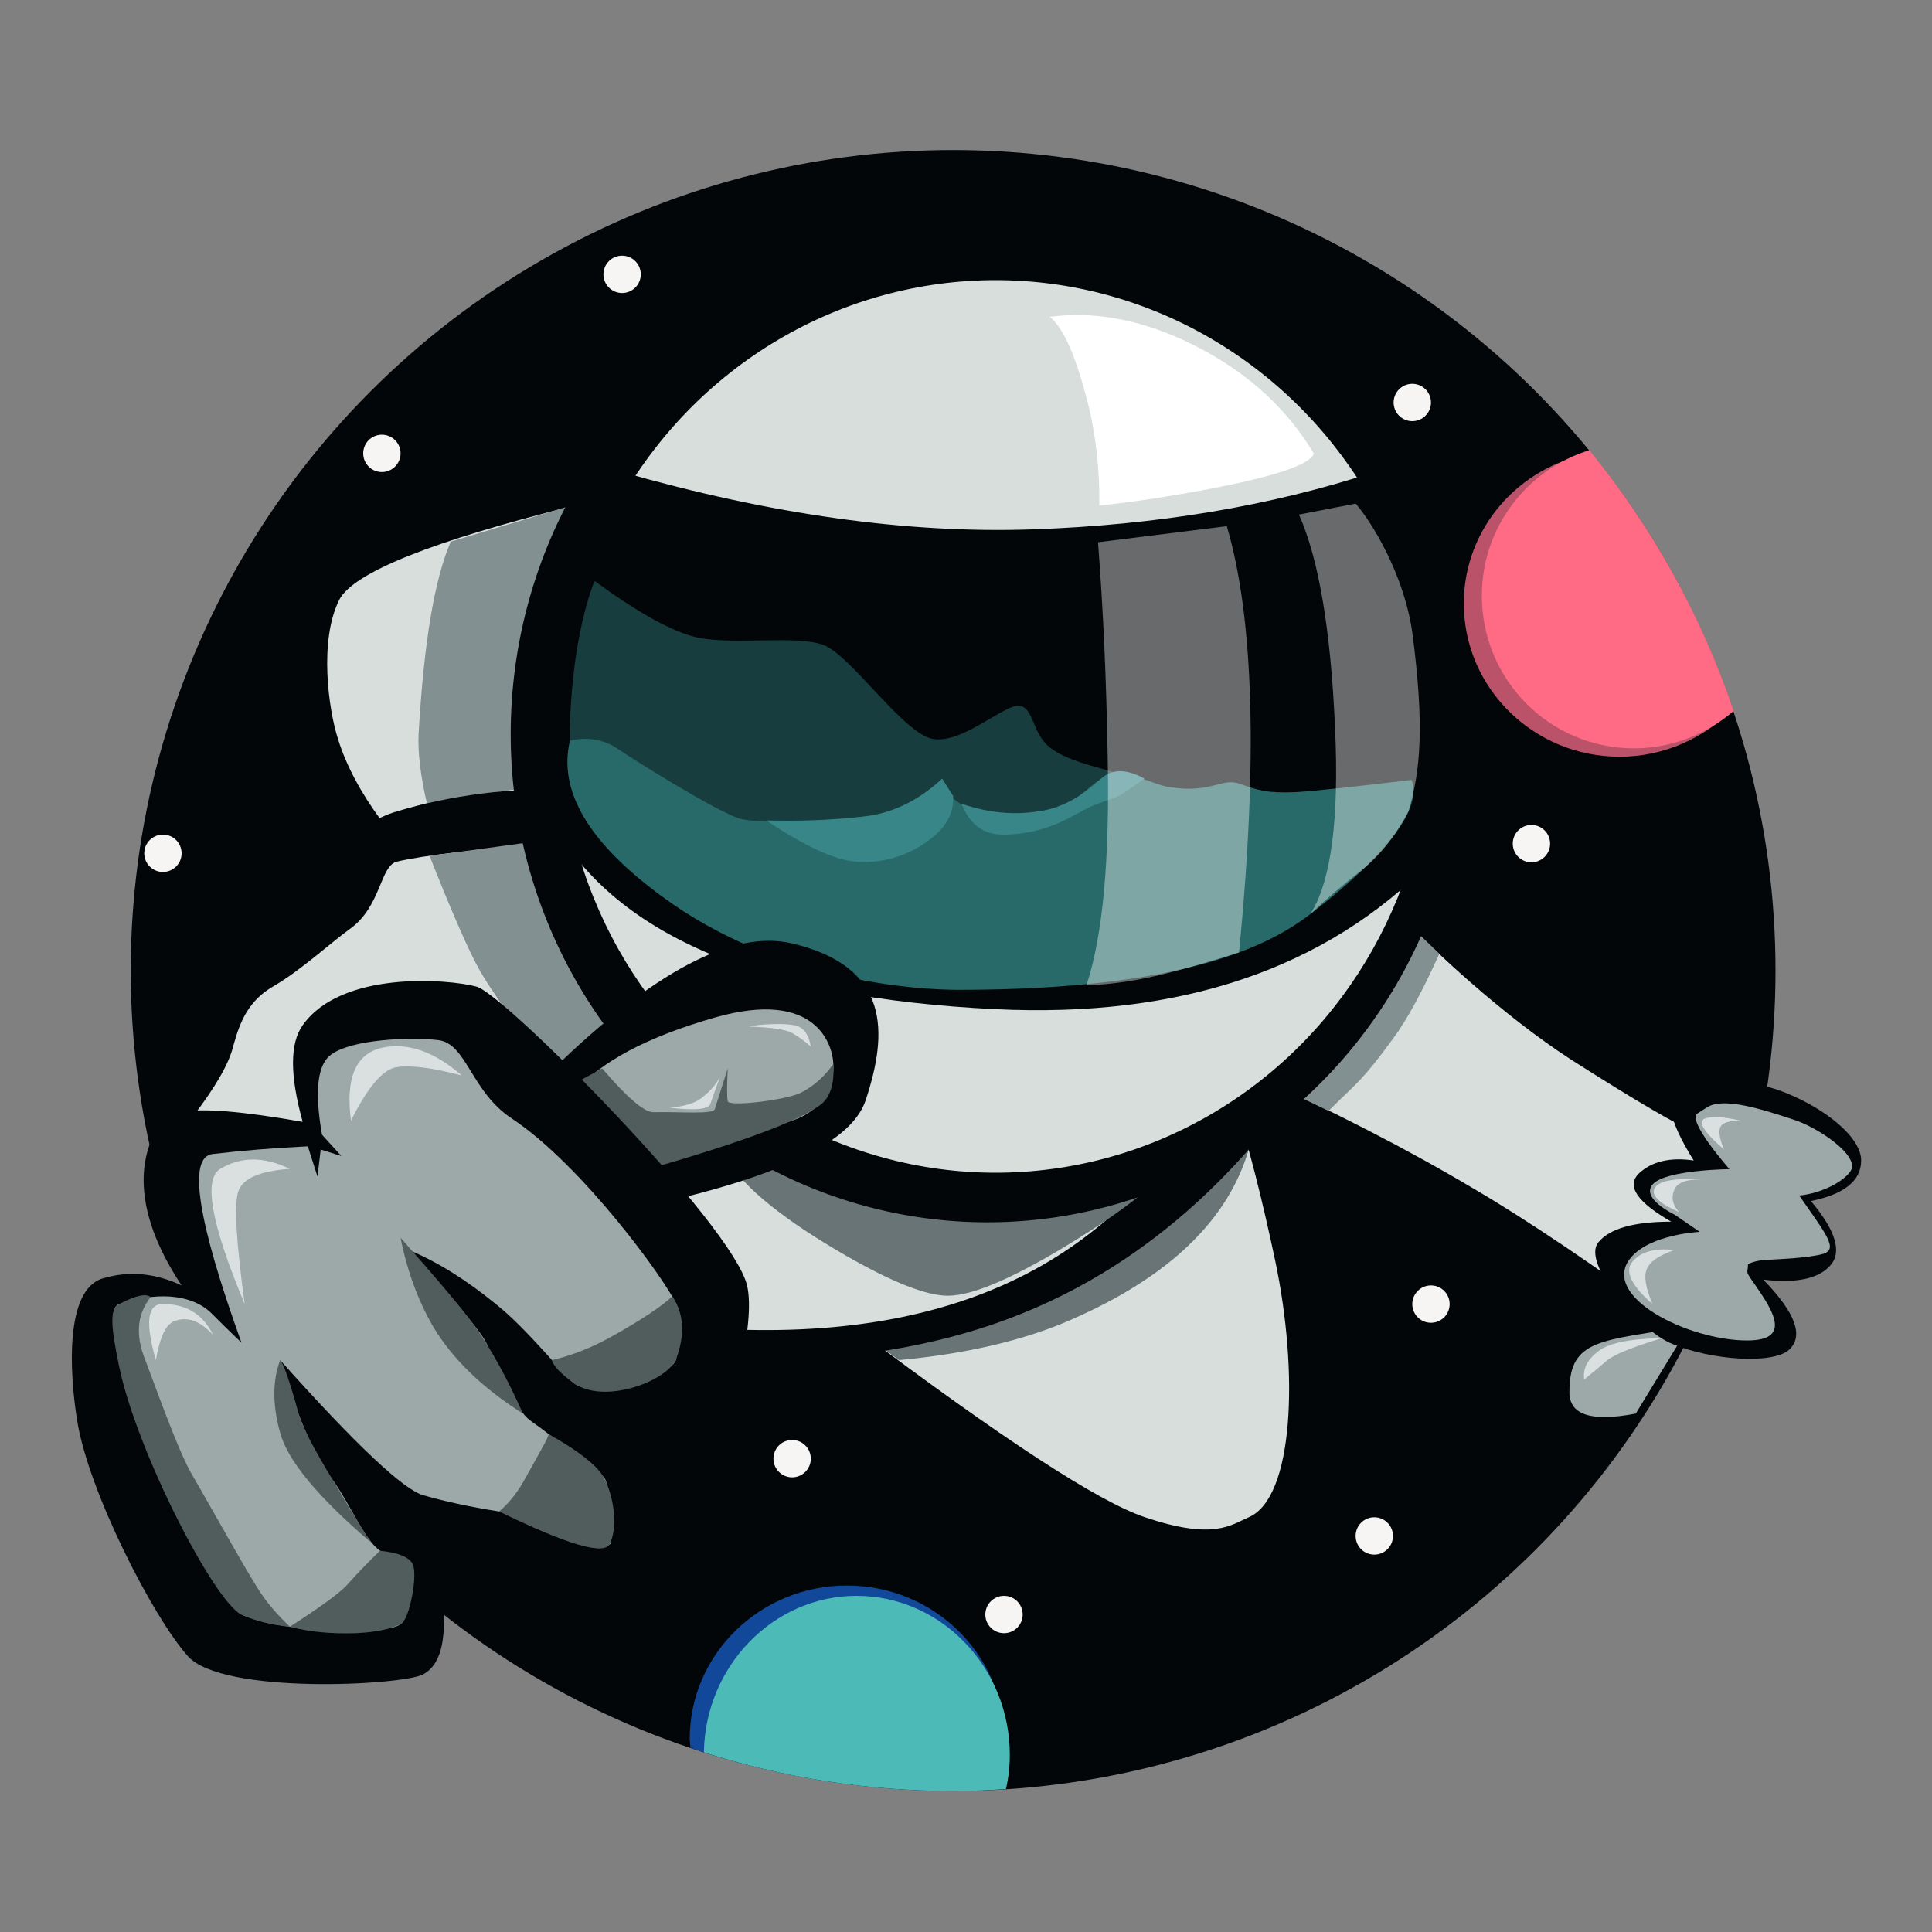<?xml version="1.0" encoding="iso-8859-1"?>
<!-- Generator: Adobe Illustrator 26.0.3, SVG Export Plug-In . SVG Version: 6.00 Build 0)  -->
<svg version="1.1" id="Layer_1" xmlns="http://www.w3.org/2000/svg" xmlns:xlink="http://www.w3.org/1999/xlink" x="0px" y="0px"
	 viewBox="0 0 300 300" style="enable-background:new 0 0 300 300;" xml:space="preserve">
<rect x="0" y="0" width="300" height="300" fill="#808080" stroke="none"/>
<g id="astronaut">
	<ellipse id="_x3C_Path_x3E_" style="fill:#030609;" cx="148" cy="150.7" rx="127.7" ry="127.4"/>
	<g id="Layer_14">
		<circle style="fill:#F6F5F3;" cx="96.6" cy="42.6" r="2.9"/>
		<g id="Layer_14_copy">
			<circle style="fill:#F6F5F3;" cx="219.3" cy="62.5" r="2.9"/>
			<g id="Layer_14_copy_2">
				<circle style="fill:#F6F5F3;" cx="237.8" cy="131" r="2.9"/>
				<g id="Layer_14_copy_3">
					<circle style="fill:#F6F5F3;" cx="222.2" cy="202.5" r="2.9"/>
					<g id="Layer_14_copy_4">
						<circle style="fill:#F6F5F3;" cx="213.4" cy="238.5" r="2.9"/>
						<g id="Layer_14_copy_5">
							<circle style="fill:#F6F5F3;" cx="155.9" cy="250.7" r="2.9"/>
							<g id="Layer_14_copy_6">
								<circle style="fill:#F6F5F3;" cx="123" cy="226.5" r="2.9"/>
								<g id="Layer_14_copy_7">
									<circle style="fill:#F6F5F3;" cx="25.3" cy="132.5" r="2.9"/>
									<circle id="Layer_14_copy_8" style="fill:#F6F5F3;" cx="59.3" cy="70.4" r="2.9"/>
								</g>
							</g>
						</g>
					</g>
				</g>
			</g>
		</g>
		<g id="Layer_4_copy_2">
			<path id="Layer_4" style="fill:#BA536A;" d="M247.1,70.4c9.6,11.7,17,25.1,22,39.7c-4.5,4.5-10.7,7.4-17.6,7.4
				c-13.4,0-24.2-10.7-24.2-23.8C227.3,82.1,235.8,72.4,247.1,70.4z"/>
			<g id="Layer_27_copy">
				<path style="fill:#FF6B84;" d="M253.7,116.2c-13,0-23.6-10.6-23.6-23.7c0-10.6,7-19.6,16.7-22.6c9.7,11.9,17.4,25.6,22.4,40.5
					C265,114,259.6,116.2,253.7,116.2L253.7,116.2z"/>
				<g id="Layer_12">
					<path style="fill:#124899;" d="M155.9,270c0,2.8-0.6,5.4-1.5,7.9c-2.067,0.133-4.2,0.2-6.4,0.2c-14.2,0-28-2.4-40.8-6.7
						c0-0.5-0.1-1-0.1-1.4c0-13.1,10.9-23.8,24.4-23.8S155.9,256.9,155.9,270z"/>
					<path id="Layer_30" style="fill:#4CBAB6;" d="M156.8,272.5c0,1.8-0.2,3.567-0.6,5.3c-2.667,0.2-5.4,0.3-8.2,0.3
						c-13.5,0-26.5-2.1-38.7-6c0.2-13.4,10.8-24.3,23.7-24.3C146.1,247.8,156.8,258.9,156.8,272.5L156.8,272.5z"/>
				</g>
			</g>
		</g>
	</g>
	<path style="fill:#D8DEDC;" d="M216.3,141c5.9,6.3,17.1,16.7,27.6,23.5c21.8,13.9,20.8,11.7,26.1,14l-8.8,27.9
		c-13.333-9.733-24.167-17.033-32.5-21.9c-10.2-6.067-21.8-12.033-34.8-17.9L216.3,141z"/>
	<path id="Layer_66" style="fill:#839091;" d="M218.5,143.2c0.4,0.467,2.067,2.1,5,4.9c-2.667,5.933-5.067,10.333-7.2,13.2
		c-5,6.8-5.3,6.5-10,11.2l-7.9-3.8L218.5,143.2z"/>
	<path style="fill:#9CA9A8;" d="M254,219.5c-6.933,1.333-10.367,0.2-10.3-3.4c0-8.4,5.1-7.8,18.6-10.2L254,219.5z"/>
	<g id="Layer_65">
		<path style="fill:#DAE0DF;" d="M246,214.2c-0.267-1.6,0.467-3.067,2.2-4.4c1.667-1.267,4.933-1.933,9.8-2
			c-4.533,1.4-7.333,2.533-8.4,3.4C248.6,212.067,247.4,213.067,246,214.2z"/>
		<g id="Layer_60">
			<path style="fill:#030609;" d="M263,180.2c-4.133-6.6-4.733-10.433-1.8-11.5c4.5-1.6,11.2-1,16.1,1c6.2,2.5,11.7,6.9,11.7,10.5
				c0,3.133-2.6,5.233-7.8,6.3c3.867,4.6,4.867,7.933,3,10c-1.8,2.067-5.267,2.8-10.4,2.2c5,5.133,6.333,8.767,4,10.9
				c-2.6,2.3-12.1,1.6-18.1-0.9c-5.2-2.1-14.2-12.6-11.5-15.8c1.733-2.133,5.5-3.2,11.3-3.2c-5.333-3.067-7-5.567-5-7.5
				C256.5,180.333,259.333,179.667,263,180.2L263,180.2z"/>
			<g id="Layer_62">
				<path style="fill:#9CA9A8;" d="M265.663,171.644c2.9-1.1,8.71,0.867,12.71,2.167c3.9,1.2,10.5,5.7,9,8
					c-1,1.6-4.461,3.498-7.995,3.832c4.133,5.933,6.161,8.335,3.695,9.068c-2.34,0.632-6.439,0.785-9.011,0.938
					c-1.495,0.089-2.825,0.615-2.641,0.798c-0.018,1.202-0.427,0.854,0.534,2.243c2.841,4.104,6.841,9.439-0.616,9.458
					c-9.249,0.024-22.968-6.898-18.151-12.805c3.028-3.713,10.748-4.061,10.748-4.061L260,188.597c0,0-5.385-2.55-3.311-4.753
					c2.074-2.203,11.865-2.3,11.865-2.3s-6.658-7.507-4.973-8.64C265.265,171.771,265.663,171.644,265.663,171.644z"/>
				<path id="Layer_63" style="fill:#DAE0DF;" d="M267.7,178.5c-3.133-2.733-4.133-4.333-3-4.8c1.067-0.4,2.9-0.3,5.5,0.3
					c-1.6,0-2.6,0.3-3,0.9C266.8,175.5,266.967,176.7,267.7,178.5z M260,184.7c-0.533,1.2-0.3,2.367,0.7,3.5
					c-3.2-1.4-4.433-2.667-3.7-3.8c0.733-1.133,3.4-1.533,8-1.2C262.2,183,260.533,183.5,260,184.7z M255.7,197.1
					c-0.467,1.067-0.167,2.867,0.9,5.4c-3.333-2.933-4.367-5.133-3.1-6.6c1.267-1.533,3.433-2.133,6.5-1.8
					C257.533,194.967,256.1,195.967,255.7,197.1L255.7,197.1z"/>
			</g>
		</g>
	</g>
	<path style="fill:#D8DEDC;" d="M192,172.2c1.933,5.933,3.933,13.767,6,23.5c3.7,17.5,2.9,36.9-4.1,39.9c-2.8,1.2-5.4,3.6-16.1,0
		c-7.2-2.4-22.133-12.133-44.8-29.2L192,172.2z"/>
	<path id="Layer_61" style="fill:#687476;" d="M193.9,178.5c-3.2,10.933-12.3,19.7-27.3,26.3c-7.333,3.267-16.333,5.4-27,6.4
		l-10.2-7.5l46.5-25.2H193.9z"/>
	<path id="Layer_57" style="fill:#D8DEDC;" d="M85.2,122.5c-7.467,0.867-13.3,1.533-17.5,2c-1.933,0.2-4.767,1.167-8.5,2.9
		c-3.2-4.333-5.433-8.533-6.7-12.6c-1.5-4.6-3-15.4,0.2-21.7c2.2-4.2,14.367-9.067,36.5-14.6L85.2,122.5z"/>
	<path id="Layer_58" style="fill:#839091;" d="M93.7,77l-3.5,43.9l-23.9,3.9c-1-4.333-1.433-7.933-1.3-10.8
		c0.8-14.133,2.467-24.1,5-29.9L93.7,77z"/>
	<path style="fill:#030609;" d="M200.3,160.8l-6.4,17.7c-12.4,14.067-26.967,23.533-43.7,28.4c-16.8,4.867-34.933,5.467-54.4,1.8
		L27,176.2c0.733-5.933,2.767-11.667,6.1-17.2c5-8.3,15.9-29.3,28.5-33c8.4-2.533,17.6-3.7,27.6-3.5L200.3,160.8z"/>
	<path id="Layer_55" style="fill:#D8DEDC;" d="M186,172.2c-15.333,26-42.1,37.233-80.3,33.7c-16.6-1.6-41.933-12.333-76-32.2
		c3.667-4.733,5.833-8.467,6.5-11.2c1.1-4,2.4-7.2,6.5-9.5c4.1-2.4,9-6.9,11.7-8.8c4.8-3.5,4.6-9.7,7.2-10.4
		c4.267-1,12.3-1.933,24.1-2.8L186,172.2z"/>
	<g id="Layer_56">
		<path style="fill:#687476;" d="M125,174h63.5c-4.333,6.133-11.3,12.2-20.9,18.2s-16.4,9-20.4,9c-3.333,0-8.6-2.067-15.8-6.2
			c-9.6-5.533-15.733-10.467-18.4-14.8L125,174z"/>
		<path style="fill:#839091;" d="M91,129.6l14.8,30.1l-20.1,6.9c-5.8-7.667-9.533-12.967-11.2-15.9
			c-1.667-2.933-4.267-8.867-7.8-17.8L91,129.6z"/>
	</g>
	<ellipse style="fill:#030609;" cx="153.3" cy="114" rx="74" ry="75.8"/>
	<g id="Layer_45">
		<ellipse style="fill:#D8DEDC;" cx="154.6" cy="112.8" rx="67.6" ry="69.3"/>
		<g id="Layer_49">
			<path style="fill:#FFFFFF;" d="M183.5,52.7c9.067,4.133,15.9,10.033,20.5,17.7c-0.533,1.933-7.367,4.033-20.5,6.3
				c-4.667,0.8-8.933,1.4-12.8,1.8c0.067-5.467-0.5-10.667-1.7-15.6c-1.867-7.467-3.867-12.033-6-13.7
				C169.6,48.333,176.433,49.5,183.5,52.7z"/>
			<g id="Layer_46">
				<path style="fill:#030609;" d="M96.6,73.3c23.133,6.6,44.367,9.567,63.7,8.9c19.333-0.667,37.033-3.633,53.1-8.9
					c6.533,14.4,10.433,25.267,11.7,32.6c1.267,7.333,0.3,16.633-2.9,27.9c-16.333,16.667-38.9,24.3-67.7,22.9
					c-35.8-1.733-58.633-11.267-68.5-28.6c-2.6-15.467-2.7-27.133-0.3-35C88.1,85.167,91.733,78.567,96.6,73.3L96.6,73.3z"/>
				<g id="Layer_47">
					<path style="fill:#173D3E;" d="M107.9,98.9c5.7,1.4,15.8-0.4,20.1,1.3c4.2,1.8,11.7,12.8,16.3,14.4c4.6,1.5,11.7-5.4,14-5
						c2.3,0.3,1.9,4.4,4.9,6.6c1.2,0.9,3.2,1.9,7.3,3c3.067,0.867,6.233,1.867,9.5,3c-20.333,11.667-40.3,15.533-59.9,11.6
						c-19.6-3.867-30.067-8.267-31.4-13.2c-0.467-4.667-0.3-10.367,0.5-17.1c0.667-5.133,1.7-9.567,3.1-13.3
						C98.967,95.067,104.167,97.967,107.9,98.9z"/>
					<g id="Layer_48">
						<path style="fill:#276A69;" d="M88.5,115c2.733-0.6,5.167-0.2,7.3,1.2c3.1,2.1,14.7,9.3,18.7,10.8s24.9-0.2,26.8-1.5
							c1.2-0.933,3.1-1.7,5.7-2.3c3.333,2.733,5.933,4,7.8,3.8c2.7-0.4,6,1.2,9.9-1.3c4-2.5,6-5.6,8.8-5.6c2.7,0,5.9,1.8,8,2.1
							c6.5,1.1,8.2-1.5,11-0.5s4.2,1.5,8.8,1.3c3.067-0.2,9.033-0.833,17.9-1.9c1.6,4.467-3.533,11.333-15.4,20.6
							c-6.3,4.9-19.3,12-55,12c-5.8,0-27.9-1.1-46-14.5C91.4,130.867,86.633,122.8,88.5,115z"/>
						<g id="Layer_52">
							<path style="fill:#388688;" d="M134,126.8c4.467-0.467,8.567-2.433,12.3-5.9l1.7,2.7c0.133,2.267-0.767,4.267-2.7,6
								c-2.9,2.6-7.3,4.6-12.3,4.2c-3.267-0.2-7.933-2.333-14-6.4C124.4,127.533,129.4,127.333,134,126.8z M161.8,125.9
								c3.6-0.6,6.7-2.7,9.2-5c1.667-1.533,3.9-1.533,6.7,0c-1,0.733-2,1.433-3,2.1c-1.4,1-2.6,1.1-5.2,2.2s-6.6,4.4-13.8,4.4
								c-3,0-5.133-1.6-6.4-4.8c4.267,1.467,8.4,1.833,12.4,1.1L161.8,125.9z"/>
							<path id="Layer_50" style="opacity:0.4;fill:#FFFFFF;enable-background:new    ;" d="M170.5,84.2l20-2.5
								c4.2,14.267,4.833,36.333,1.9,66.2c-4.067,1.267-7.633,2.3-10.7,3.1c-4.6,1.2-8.933,1.867-13,2
								c2.533-7.667,3.633-19.5,3.3-35.5C171.8,105.633,171.3,94.533,170.5,84.2z M210.5,78.2c2.4,2.7,7.5,10.9,8.8,20
								c1.9,14.4,1.3,21.5-0.6,27.8c-2.133,4-4.633,7.1-7.5,9.3c-2.867,2.267-5.433,4.467-7.7,6.6c3.2-5.067,4.467-14.733,3.8-29
								c-0.667-15.133-2.533-26.133-5.6-33L210.5,78.2z"/>
						</g>
					</g>
				</g>
			</g>
		</g>
	</g>
	<path style="fill:#030609;" d="M85.7,166.2c15.733-15.333,28.167-21.9,37.3-19.7c15.3,3.6,14.9,13.9,11.4,24.4
		c-2.333,6.933-15.2,12.7-38.6,17.3L85.7,166.2z"/>
	<g id="Layer_41">
		<path style="fill:#9CA9A8;" d="M89.3,169.5c4-4.667,11.233-8.5,21.7-11.5c15.8-4.5,18.3,4.3,18.4,7.2c0.2,3-1.4,7.2-6.4,8.8
			c-3.333,1.067-11.567,3.8-24.7,8.2L89.3,169.5z"/>
		<g id="Layer_42">
			<path style="fill:#515C5C;" d="M89.3,168.2l4.2-2.3c3.933,4.6,6.6,6.867,8,6.8c4.2-0.1,9.3,0.4,9.5-0.5c0.2-0.6,0.867-2.7,2-6.3
				c-0.133,2.8-0.133,4.5,0,5.1c0.2,0.9,9.1-0.2,11.3-1.3c2-1,3.7-2.5,5.1-4.5c0.2,3.2-0.533,5.367-2.2,6.5
				c-3.6,2.6-13.233,6.1-28.9,10.5L89.3,168.2z"/>
			<g id="Layer_43">
				<path style="fill:#DAE0DF;" d="M116.3,159.4c1-0.3,6.2-0.7,7.7,0c1,0.467,1.633,1.5,1.9,3.1c-0.8-0.733-1.767-1.433-2.9-2.1
					C122.067,159.867,119.833,159.533,116.3,159.4z M111.8,167.2l-1.5,4.2c-0.267,0.867-2.367,1.067-6.3,0.6
					c2.467-0.2,4.233-0.8,5.3-1.8C110.433,169.267,111.267,168.267,111.8,167.2z"/>
				<g id="Layer_31">
					<path style="fill:#030609;" d="M69,250.7c-0.1,2.8,0,7.5-3.3,9.3c-3.2,1.7-31,3.2-36.5-2.8c-5.4-6-15.4-25.5-17.2-36.5
						c-1.2-7.3-2-20.5,4-22.2c4-1.2,8.067-0.833,12.2,1.1c-3.933-5.933-5.9-11.4-5.9-16.4c0-3.6,1.3-9.5,5.9-10.5
						c3.067-0.667,9.333-0.167,18.8,1.5c-2-7.2-2-12.2,0-15c6-8.5,22.5-7.2,27-6c4.5,1.3,39.8,37,42,46.4c1.4,5.7-2.3,21.4-6.7,24
						c-1.867,1.133-6.1,2.1-12.7,2.9c4.2,8,4.2,13.4,0,16.2c-4.267,2.867-13.467,2.867-27.6,0L69,250.7L69,250.7z"/>
					<g id="Layer_32">
						<path style="fill:#9CA9A8;" d="M50,176.2c-1.2-6.867-0.7-11.033,1.5-12.5c3.2-2.3,12-2.7,16.5-2.2s5.1,8,11.5,12.2
							c11,7.3,24,25.3,25.5,28.8s0.3,6,0,8.5s-12.5,6.6-16,3.7c-1.4-1.1-7.2-8.4-12-12.2c-4.667-3.8-9.1-6.567-13.3-8.3
							c7,7.8,10.933,12.567,11.8,14.3c1.3,2.6,4.1,10.2,7,12.2s10.1,7.8,11.2,8.6c1.1,0.9,1.6,8.9,1.1,10.4c-1.8,2-15.3-4.6-17.3-5
							c-2-0.3-7.2-1.2-11.7-2.5c-3.067-0.8-10.5-7.8-22.3-21c2.733,8.867,5.333,14.9,7.8,18.1c3.6,4.8,6,12,9.2,12
							c4.5,0,3.8,9.2,1.7,10.9c-2.2,1.8-18.3,1.4-24.7-1.5c-4.7-2.1-24.5-46.5-19-48.2c7-2.3,11.8-1,14.2,1.3
							c1.533,1.533,3.133,3.1,4.8,4.7c-6.867-19.067-8.367-28.833-4.5-29.3c4.467-0.533,9.4-0.933,14.8-1.2l1.5,4.7l0.5-4.2l3.2,1
							L50,176.2z"/>
						<g id="Layer_33">
							<path style="fill:#515C5C;" d="M23.4,201.4c-2,2.533-2.367,5.567-1.1,9.1c2,5.2,5.4,15,7.7,18.8c2.3,3.9,9.2,16.4,10.8,18.5
								c1,1.467,2.4,3.067,4.2,4.8c-2.867-0.267-5.367-0.9-7.5-1.9c-4.1-1.8-16.2-25.1-19-38.5c-1.3-6.3-1.5-8.9,0-9.7
								C21.033,201.167,22.667,200.8,23.4,201.4L23.4,201.4z"/>
							<g id="Layer_34">
								<path style="fill:#515C5C;" d="M45,252.6c4.667-3,7.6-5.133,8.8-6.4c1.667-1.867,3.4-3.667,5.2-5.4
									c2.667,0.267,4.333,0.9,5,1.9c1,1.5-0.4,8.9-1.8,9.5c-2.4,1.1-5.1,1.3-6.9,1.4C51.433,253.733,48,253.4,45,252.6z"/>
								<g id="Layer_35">
									<path style="fill:#515C5C;" d="M46.4,219.6c0.9,3,3.7,7.6,6.1,11.6c2.533,4.267,4.233,7.033,5.1,8.3
										c-8.2-7-12.9-12.667-14.1-17c-1.2-4.333-1.2-8.1,0-11.3C44.033,211.733,45,214.533,46.4,219.6z"/>
									<g id="Layer_36">
										<path style="fill:#515C5C;" d="M93.7,229.3c1.6,2.9,2.3,7.7,1,10.4c-0.8,1.867-6.533,0.2-17.2-5
											c1.6-1.333,3-3.133,4.2-5.4c3.2-5.7,3.2-5.7,3.5-6.6C89.733,225.233,92.567,227.433,93.7,229.3z"/>
										<g id="Layer_37">
											<path style="fill:#515C5C;" d="M73.7,205.9c2.533,3.533,5.033,8.067,7.5,13.6c-6.333-4-11-8.533-14-13.6
												c-2.333-4.067-4-8.633-5-13.7C67.933,198.667,71.767,203.233,73.7,205.9z"/>
											<g id="Layer_38">
												<path style="fill:#515C5C;" d="M85.7,211.2c3.2-0.733,6.433-2.033,9.7-3.9c4.267-2.4,7.267-4.4,9-6
													c1.8,2.667,2,5.9,0.6,9.7c-1.4,3.5-11.3,7.2-16,3.7C87,213.233,85.9,212.067,85.7,211.2z"/>
												<path id="Layer_39" style="fill:#DAE0DF;" d="M54.5,174c-0.867-6.6,0.733-10.367,4.8-11.3c4-0.867,8.133,0.567,12.4,4.3
													c-4.533-1.2-7.9-1.633-10.1-1.3C59.467,166.033,57.1,168.8,54.5,174z M37,185c-0.667,2-0.333,7.833,1,17.5
													c-5.2-12.4-6.467-19.4-3.8-21c3.2-1.933,6.8-1.933,10.8,0C40.333,181.833,37.667,183,37,185z M26.8,205.3
													c-1.133,0.533-2,2.5-2.6,5.9c-1.667-5.8-1.333-8.7,1-8.7c3.667-0.067,6.3,1.533,7.9,4.8c-2.133-2.333-4.267-3-6.4-2
													H26.8z"/>
											</g>
										</g>
									</g>
								</g>
							</g>
						</g>
					</g>
				</g>
			</g>
		</g>
	</g>
</g>
</svg>

